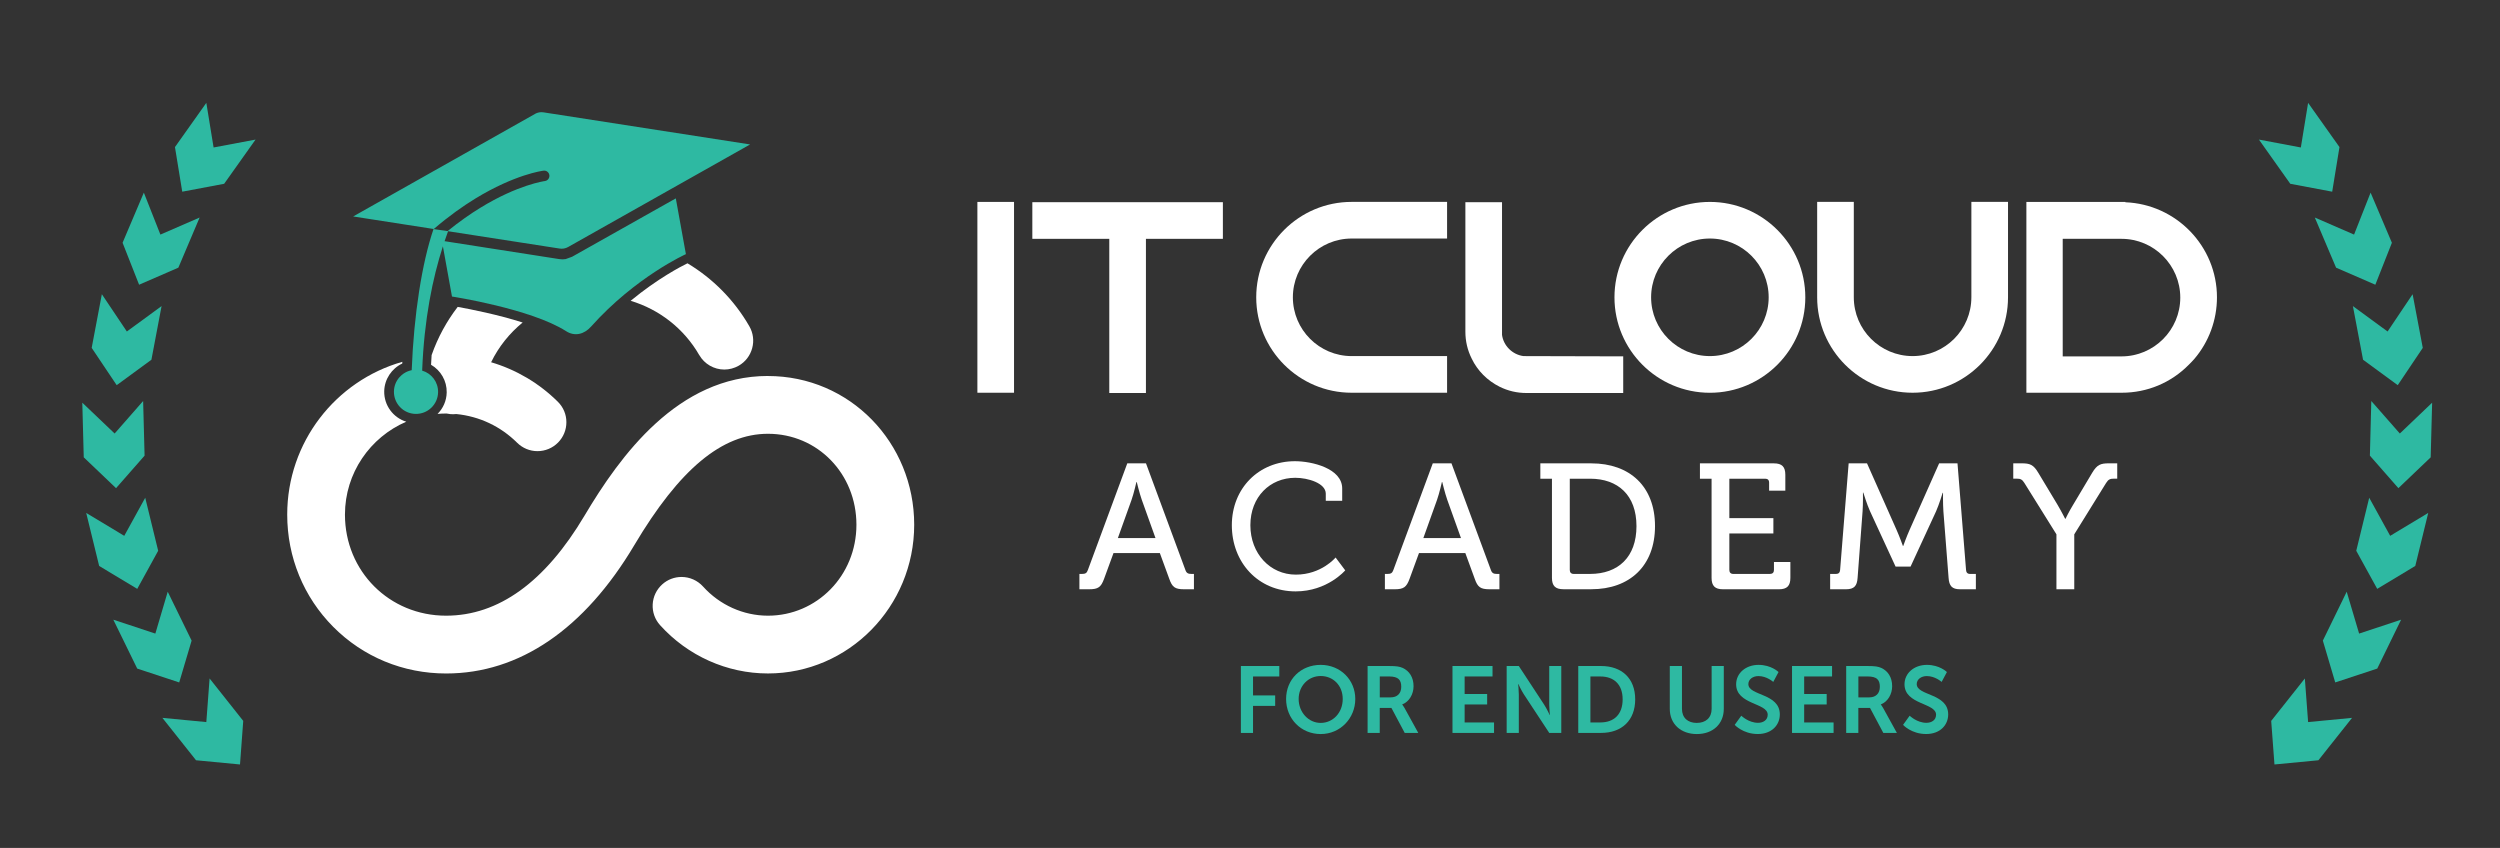 <svg xmlns="http://www.w3.org/2000/svg" id="Calque_1" data-name="Calque 1" viewBox="0 0 743 252"><rect x="0" y="0" width="743" height="252" fill="#333333" stroke="none"/><defs><style>      .cls-1 {        fill: #2eb9a2;      }      .cls-1, .cls-2 {        stroke-width: 0px;      }      .cls-2 {        fill: #fff;      }    </style></defs><g><g><path class="cls-2" d="M228.21,111.74c-26.73,0-43.9,23.69-54.49,41.51-11.72,19.73-25.57,29.73-41.16,29.73-16.84,0-30.04-13.2-30.04-30.04,0-12.37,7.51-23.01,18.22-27.61-3.86-1.19-6.63-4.83-6.55-9.06.07-3.57,2.22-6.75,5.36-8.23,0-.17.02-.34.03-.51-19.85,5.65-34.22,23.9-34.22,45.41,0,12.64,4.86,24.49,13.69,33.37,8.88,8.93,20.78,13.85,33.53,13.85,21.77,0,41.11-13.19,55.93-38.13,13.42-22.59,26.05-33.11,39.73-33.11,14.74,0,26.29,11.87,26.29,27.03s-11.8,27.03-26.29,27.03c-7.3,0-14.33-3.16-19.3-8.67-1.63-1.8-3.95-2.84-6.38-2.84-2.13,0-4.17.78-5.75,2.21-1.7,1.54-2.71,3.64-2.83,5.93-.12,2.29.66,4.49,2.2,6.19,8.22,9.12,19.9,14.35,32.05,14.35,23.97,0,43.47-19.83,43.47-44.2s-19.09-44.2-43.47-44.2Z"></path><path class="cls-2" d="M207.82,105.52c1.53,2.66,4.38,4.31,7.45,4.31,1.49,0,2.97-.4,4.27-1.14,1.99-1.14,3.41-2.99,4.01-5.21.6-2.21.3-4.53-.85-6.52-4.49-7.82-10.88-14.2-18.38-18.71-1.84.9-8.88,4.53-16.89,11.15,8.48,2.54,15.86,8.25,20.38,16.12Z"></path><path class="cls-2" d="M128.28,105.48c-.07.97-.12,1.95-.17,2.93,2.88,1.66,4.72,4.8,4.65,8.23-.05,2.49-1.08,4.74-2.72,6.37.83-.07,1.67-.11,2.52-.11.08,0,.17,0,.25,0,.07.01.14.03.22.05.54.11,1.1.16,1.65.16.3,0,.59-.02.92-.06,6.89.69,13.15,3.64,18.1,8.54,1.62,1.6,3.76,2.49,6.04,2.49s4.48-.9,6.1-2.54c1.61-1.63,2.5-3.79,2.49-6.08,0-2.29-.91-4.45-2.54-6.06-5.58-5.53-12.38-9.54-19.83-11.74,2.25-4.63,5.48-8.63,9.37-11.81-7.42-2.37-15.48-3.95-19.3-4.64-3.3,4.29-5.91,9.08-7.73,14.26Z"></path></g><path class="cls-1" d="M158.99,33.85c.78-.44,1.66-.6,2.54-.46l61.4,9.54-54.08,30.48c-.78.44-1.66.6-2.54.46l-33.14-5.15c-.35.95-.69,1.95-1.04,2.96l34.06,5.32c.67.11,1.28.11,1.93,0l1.9-.69,30.83-17.35,3,16.57s-14.96,6.73-28.2,21.55c-2.03,2.28-4.84,2.99-7.41,1.34-10.47-6.69-33.91-10.29-33.91-10.29l-2.7-14.93c-3.05,9.48-5.57,21.64-6.16,36.95,2.78.8,4.79,3.39,4.73,6.43-.07,3.63-3.07,6.5-6.69,6.43-3.63-.07-6.5-3.07-6.43-6.69.06-3.14,2.32-5.71,5.28-6.3.65-16.68,3.07-31.92,6.48-41.94l4.19.6c3.52-2.86,6.79-5.12,9.67-6.89,11.26-6.92,19.14-7.97,19.22-7.98.86-.11,1.46-.88,1.36-1.73-.11-.86-.87-1.47-1.73-1.36-.33.04-8.47,1.09-20.26,8.28-3.6,2.2-7.81,5.15-12.37,9.06l-23.96-3.73,54.04-30.47Z"></path></g><g><polygon class="cls-1" points="680.67 54.62 693.13 56.97 695.29 43.71 685.97 30.57 683.81 43.83 671.35 41.48 680.67 54.62"></polygon><polygon class="cls-1" points="694.28 79.55 705.95 84.62 710.87 72.15 704.54 57.25 699.63 69.72 687.96 64.65 694.28 79.55"></polygon><polygon class="cls-1" points="702.3 106.92 712.61 114.47 720.05 103.39 717.03 87.44 709.59 98.52 699.28 90.97 702.3 106.92"></polygon><polygon class="cls-1" points="704.33 135.42 712.8 145.08 722.4 135.92 722.83 119.68 713.23 128.84 704.75 119.18 704.33 135.42"></polygon><polygon class="cls-1" points="700.28 163.69 706.51 175.01 717.82 168.2 721.67 152.44 710.36 159.25 704.13 147.93 700.28 163.69"></polygon><polygon class="cls-1" points="690.35 190.39 694.03 202.82 706.52 198.7 713.61 184.17 701.13 188.3 697.44 175.86 690.35 190.39"></polygon><polygon class="cls-1" points="675 214.25 675.97 227.2 689.03 225.95 699.03 213.35 685.97 214.6 685 201.64 675 214.25"></polygon></g><g><polygon class="cls-1" points="66.62 54.62 54.16 56.97 52 43.71 61.32 30.57 63.48 43.83 75.95 41.48 66.62 54.62"></polygon><polygon class="cls-1" points="53.01 79.55 41.34 84.62 36.43 72.15 42.75 57.25 47.67 69.72 59.33 64.65 53.01 79.55"></polygon><polygon class="cls-1" points="45 106.92 34.68 114.47 27.25 103.39 30.27 87.44 37.7 98.52 48.02 90.97 45 106.92"></polygon><polygon class="cls-1" points="42.97 135.42 34.49 145.08 24.89 135.92 24.46 119.68 34.07 128.84 42.54 119.18 42.97 135.42"></polygon><polygon class="cls-1" points="47.01 163.69 40.79 175.01 29.47 168.2 25.62 152.44 36.93 159.25 43.16 147.93 47.01 163.69"></polygon><polygon class="cls-1" points="56.95 190.39 53.26 202.82 40.78 198.7 33.68 184.17 46.17 188.3 49.85 175.86 56.95 190.39"></polygon><polygon class="cls-1" points="72.29 214.25 71.33 227.2 58.26 225.95 48.26 213.35 61.32 214.6 62.29 201.64 72.29 214.25"></polygon></g><g><rect class="cls-2" x="290.48" y="60.01" width="10.89" height="56.71"></rect><polygon class="cls-2" points="306.81 70.98 329.68 70.98 329.68 116.8 340.57 116.8 340.57 70.98 363.44 70.98 363.44 60.09 306.81 60.09 306.81 70.98"></polygon><path class="cls-2" d="M373.35,88.36c0,15.64,12.72,28.36,28.36,28.36h28.36v-10.89h-28.36c-9.63,0-17.47-7.84-17.47-17.47s7.84-17.47,17.47-17.47h28.36v-10.89h-28.36c-15.64,0-28.36,12.72-28.36,28.36Z"></path><path class="cls-2" d="M446.4,99.52v-39.43h-10.89v38.48c0,2.82.63,5.52,1.88,8.01,1.7,3.57,4.64,6.53,8.26,8.34,2.5,1.25,5.19,1.88,8.02,1.88h28.75v-10.89l-29.65-.08c-3.3-.45-5.93-3.07-6.37-6.31Z"></path><path class="cls-2" d="M508.18,60.01c-15.64,0-28.36,12.72-28.36,28.36s12.72,28.36,28.36,28.36,28.36-12.72,28.36-28.36-12.72-28.36-28.36-28.36ZM508.18,105.83c-9.63,0-17.47-7.84-17.47-17.47s7.84-17.47,17.47-17.47,17.47,7.84,17.47,17.47-7.84,17.47-17.47,17.47Z"></path><path class="cls-2" d="M585.89,88.36c0,9.63-7.84,17.47-17.47,17.47s-17.47-7.84-17.47-17.47v-28.36h-10.89v28.36c0,15.64,12.72,28.36,28.36,28.36s28.36-12.72,28.36-28.36v-28.36h-10.89v28.36Z"></path><path class="cls-2" d="M631.61,60.11l.1-.1h-29.47v56.71h28.36c7.56,0,14.64-2.96,19.94-8.35.55-.55,1.12-1.12,1.61-1.69,4.34-5.09,6.73-11.59,6.73-18.31,0-15.22-12.13-27.68-27.26-28.26ZM613.04,70.98h17.47c9.63,0,17.47,7.84,17.47,17.47s-7.84,17.47-17.47,17.47h-17.47v-34.93Z"></path></g><g><path class="cls-2" d="M320.83,170.57h.74c.95,0,1.43-.21,1.75-1.17l11.71-31.69h5.56l11.71,31.69c.32.95.85,1.17,1.75,1.17h.79v4.56h-2.97c-2.65,0-3.5-.64-4.35-3.07l-2.81-7.68h-13.78l-2.81,7.68c-.9,2.44-1.75,3.07-4.4,3.07h-2.92v-4.56ZM343.41,159.91l-4.08-11.39c-.69-1.96-1.48-5.25-1.48-5.25h-.11s-.74,3.29-1.43,5.25l-4.08,11.39h11.18Z"></path><path class="cls-2" d="M384.86,137.07c5.03,0,14.04,2.12,14.04,8.11v3.66h-4.88v-2.12c0-3.13-5.3-4.72-9.06-4.72-7.52,0-13.35,5.67-13.35,14.1s5.88,14.68,13.51,14.68,11.82-5.09,11.82-5.09l2.86,3.82s-5.3,6.25-14.73,6.25c-11.18,0-18.97-8.64-18.97-19.66s8.05-19.03,18.76-19.03Z"></path><path class="cls-2" d="M411.62,170.57h.74c.95,0,1.43-.21,1.75-1.17l11.71-31.69h5.56l11.71,31.69c.32.95.85,1.17,1.75,1.17h.79v4.56h-2.97c-2.65,0-3.5-.64-4.35-3.07l-2.81-7.68h-13.78l-2.81,7.68c-.9,2.44-1.75,3.07-4.4,3.07h-2.92v-4.56ZM434.2,159.91l-4.08-11.39c-.69-1.96-1.48-5.25-1.48-5.25h-.11s-.74,3.29-1.43,5.25l-4.08,11.39h11.18Z"></path><path class="cls-2" d="M461.23,142.27h-3.44v-4.56h15.16c11.39,0,18.92,6.84,18.92,18.65s-7.53,18.76-18.92,18.76h-8.32c-2.38,0-3.39-1.01-3.39-3.39v-29.46ZM467.7,170.57h4.88c8.32,0,13.78-4.98,13.78-14.2s-5.51-14.1-13.78-14.1h-6.04v27.13c0,.74.42,1.17,1.17,1.17Z"></path><path class="cls-2" d="M508.66,142.27h-3.44v-4.56h21.99c2.38,0,3.39,1.01,3.39,3.39v4.72h-4.82v-2.38c0-.79-.42-1.17-1.17-1.17h-10.65v11.71h13.09v4.56h-13.09v10.86c0,.74.42,1.17,1.17,1.17h10.92c.74,0,1.17-.42,1.17-1.17v-2.38h4.88v4.72c0,2.38-1.01,3.39-3.39,3.39h-16.64c-2.38,0-3.39-1.01-3.39-3.39v-29.46Z"></path><path class="cls-2" d="M543.91,170.57h1.8c.74,0,1.11-.42,1.17-1.17l2.54-31.69h5.46l8.8,19.82c.9,2.01,1.86,4.72,1.86,4.72h.11s.95-2.7,1.86-4.72l8.8-19.82h5.46l2.54,31.69c.05.74.42,1.17,1.17,1.17h1.75v4.56h-4.72c-2.38,0-3.23-1.01-3.39-3.39l-1.54-19.77c-.16-2.23-.11-5.51-.11-5.51h-.11s-1.06,3.5-1.96,5.51l-7.58,16.43h-4.45l-7.58-16.43c-.9-1.96-2.01-5.56-2.01-5.56h-.11s.05,3.34-.11,5.56l-1.48,19.77c-.16,2.38-1.01,3.39-3.44,3.39h-4.72v-4.56Z"></path><path class="cls-2" d="M611.17,158.8l-9.49-15.21c-.69-1.11-1.17-1.33-2.28-1.33h-1.06v-4.56h2.44c2.54,0,3.55.37,5.03,2.86l5.67,9.43c1.22,2.07,2.28,4.19,2.28,4.19h.11s1.01-2.12,2.28-4.19l5.62-9.43c1.48-2.49,2.54-2.86,5.03-2.86h2.44v4.56h-1.01c-1.11,0-1.64.21-2.33,1.33l-9.43,15.21v16.32h-5.3v-16.32Z"></path></g><g><path class="cls-1" d="M368.79,197.94h11.42v3.11h-7.81v5.63h6.58v3.11h-6.58v8.04h-3.61v-19.88Z"></path><path class="cls-1" d="M392.51,197.6c5.85,0,10.28,4.45,10.28,10.14s-4.42,10.42-10.28,10.42-10.28-4.56-10.28-10.42,4.42-10.14,10.28-10.14ZM392.51,214.85c3.64,0,6.55-3.02,6.55-7.11s-2.91-6.83-6.55-6.83-6.55,2.91-6.55,6.83,2.91,7.11,6.55,7.11Z"></path><path class="cls-1" d="M406.45,197.94h6.41c2.16,0,3.14.17,4,.56,1.99.9,3.25,2.8,3.25,5.43,0,2.38-1.26,4.59-3.36,5.43v.06s.28.28.67.98l4.09,7.42h-4.03l-3.95-7.42h-3.47v7.42h-3.61v-19.88ZM413.31,207.26c1.93,0,3.14-1.15,3.14-3.14s-.81-3.08-3.64-3.08h-2.74v6.22h3.25Z"></path><path class="cls-1" d="M431.68,197.94h11.9v3.11h-8.29v5.21h6.69v3.11h-6.69v5.35h8.74v3.11h-12.35v-19.88Z"></path><path class="cls-1" d="M447.78,197.94h3.61l7.53,11.48c.76,1.15,1.65,3.08,1.65,3.08h.06s-.2-1.9-.2-3.08v-11.48h3.58v19.88h-3.58l-7.53-11.45c-.76-1.15-1.65-3.08-1.65-3.08h-.06s.2,1.9.2,3.08v11.45h-3.61v-19.88Z"></path><path class="cls-1" d="M469.06,197.94h6.78c6.13,0,10.14,3.64,10.14,9.91s-4,9.97-10.14,9.97h-6.78v-19.88ZM475.64,214.71c4.03,0,6.61-2.38,6.61-6.86s-2.63-6.8-6.61-6.8h-2.97v13.66h2.97Z"></path><path class="cls-1" d="M496.27,197.94h3.61v12.74c0,2.66,1.74,4.17,4.4,4.17s4.42-1.51,4.42-4.2v-12.71h3.61v12.74c0,4.45-3.22,7.48-8.01,7.48s-8.04-3.02-8.04-7.48v-12.74Z"></path><path class="cls-1" d="M517.52,212.72s2.16,2.1,4.96,2.1c1.51,0,2.88-.78,2.88-2.41,0-3.56-9.38-2.94-9.38-9.04,0-3.3,2.86-5.77,6.66-5.77s5.94,2.13,5.94,2.13l-1.57,2.94s-1.9-1.74-4.4-1.74c-1.68,0-3,.98-3,2.38,0,3.53,9.35,2.66,9.35,9.02,0,3.16-2.41,5.82-6.55,5.82-4.42,0-6.86-2.72-6.86-2.72l1.96-2.72Z"></path><path class="cls-1" d="M532.59,197.94h11.9v3.11h-8.29v5.21h6.69v3.11h-6.69v5.35h8.74v3.11h-12.35v-19.88Z"></path><path class="cls-1" d="M548.69,197.94h6.41c2.16,0,3.14.17,4,.56,1.99.9,3.25,2.8,3.25,5.43,0,2.38-1.26,4.59-3.36,5.43v.06s.28.28.67.98l4.09,7.42h-4.03l-3.95-7.42h-3.47v7.42h-3.61v-19.88ZM555.55,207.26c1.93,0,3.14-1.15,3.14-3.14s-.81-3.08-3.64-3.08h-2.74v6.22h3.25Z"></path><path class="cls-1" d="M567.56,212.72s2.16,2.1,4.96,2.1c1.51,0,2.88-.78,2.88-2.41,0-3.56-9.38-2.94-9.38-9.04,0-3.3,2.86-5.77,6.66-5.77s5.94,2.13,5.94,2.13l-1.57,2.94s-1.9-1.74-4.4-1.74c-1.68,0-3,.98-3,2.38,0,3.53,9.35,2.66,9.35,9.02,0,3.16-2.41,5.82-6.55,5.82-4.42,0-6.86-2.72-6.86-2.72l1.96-2.72Z"></path></g></svg>